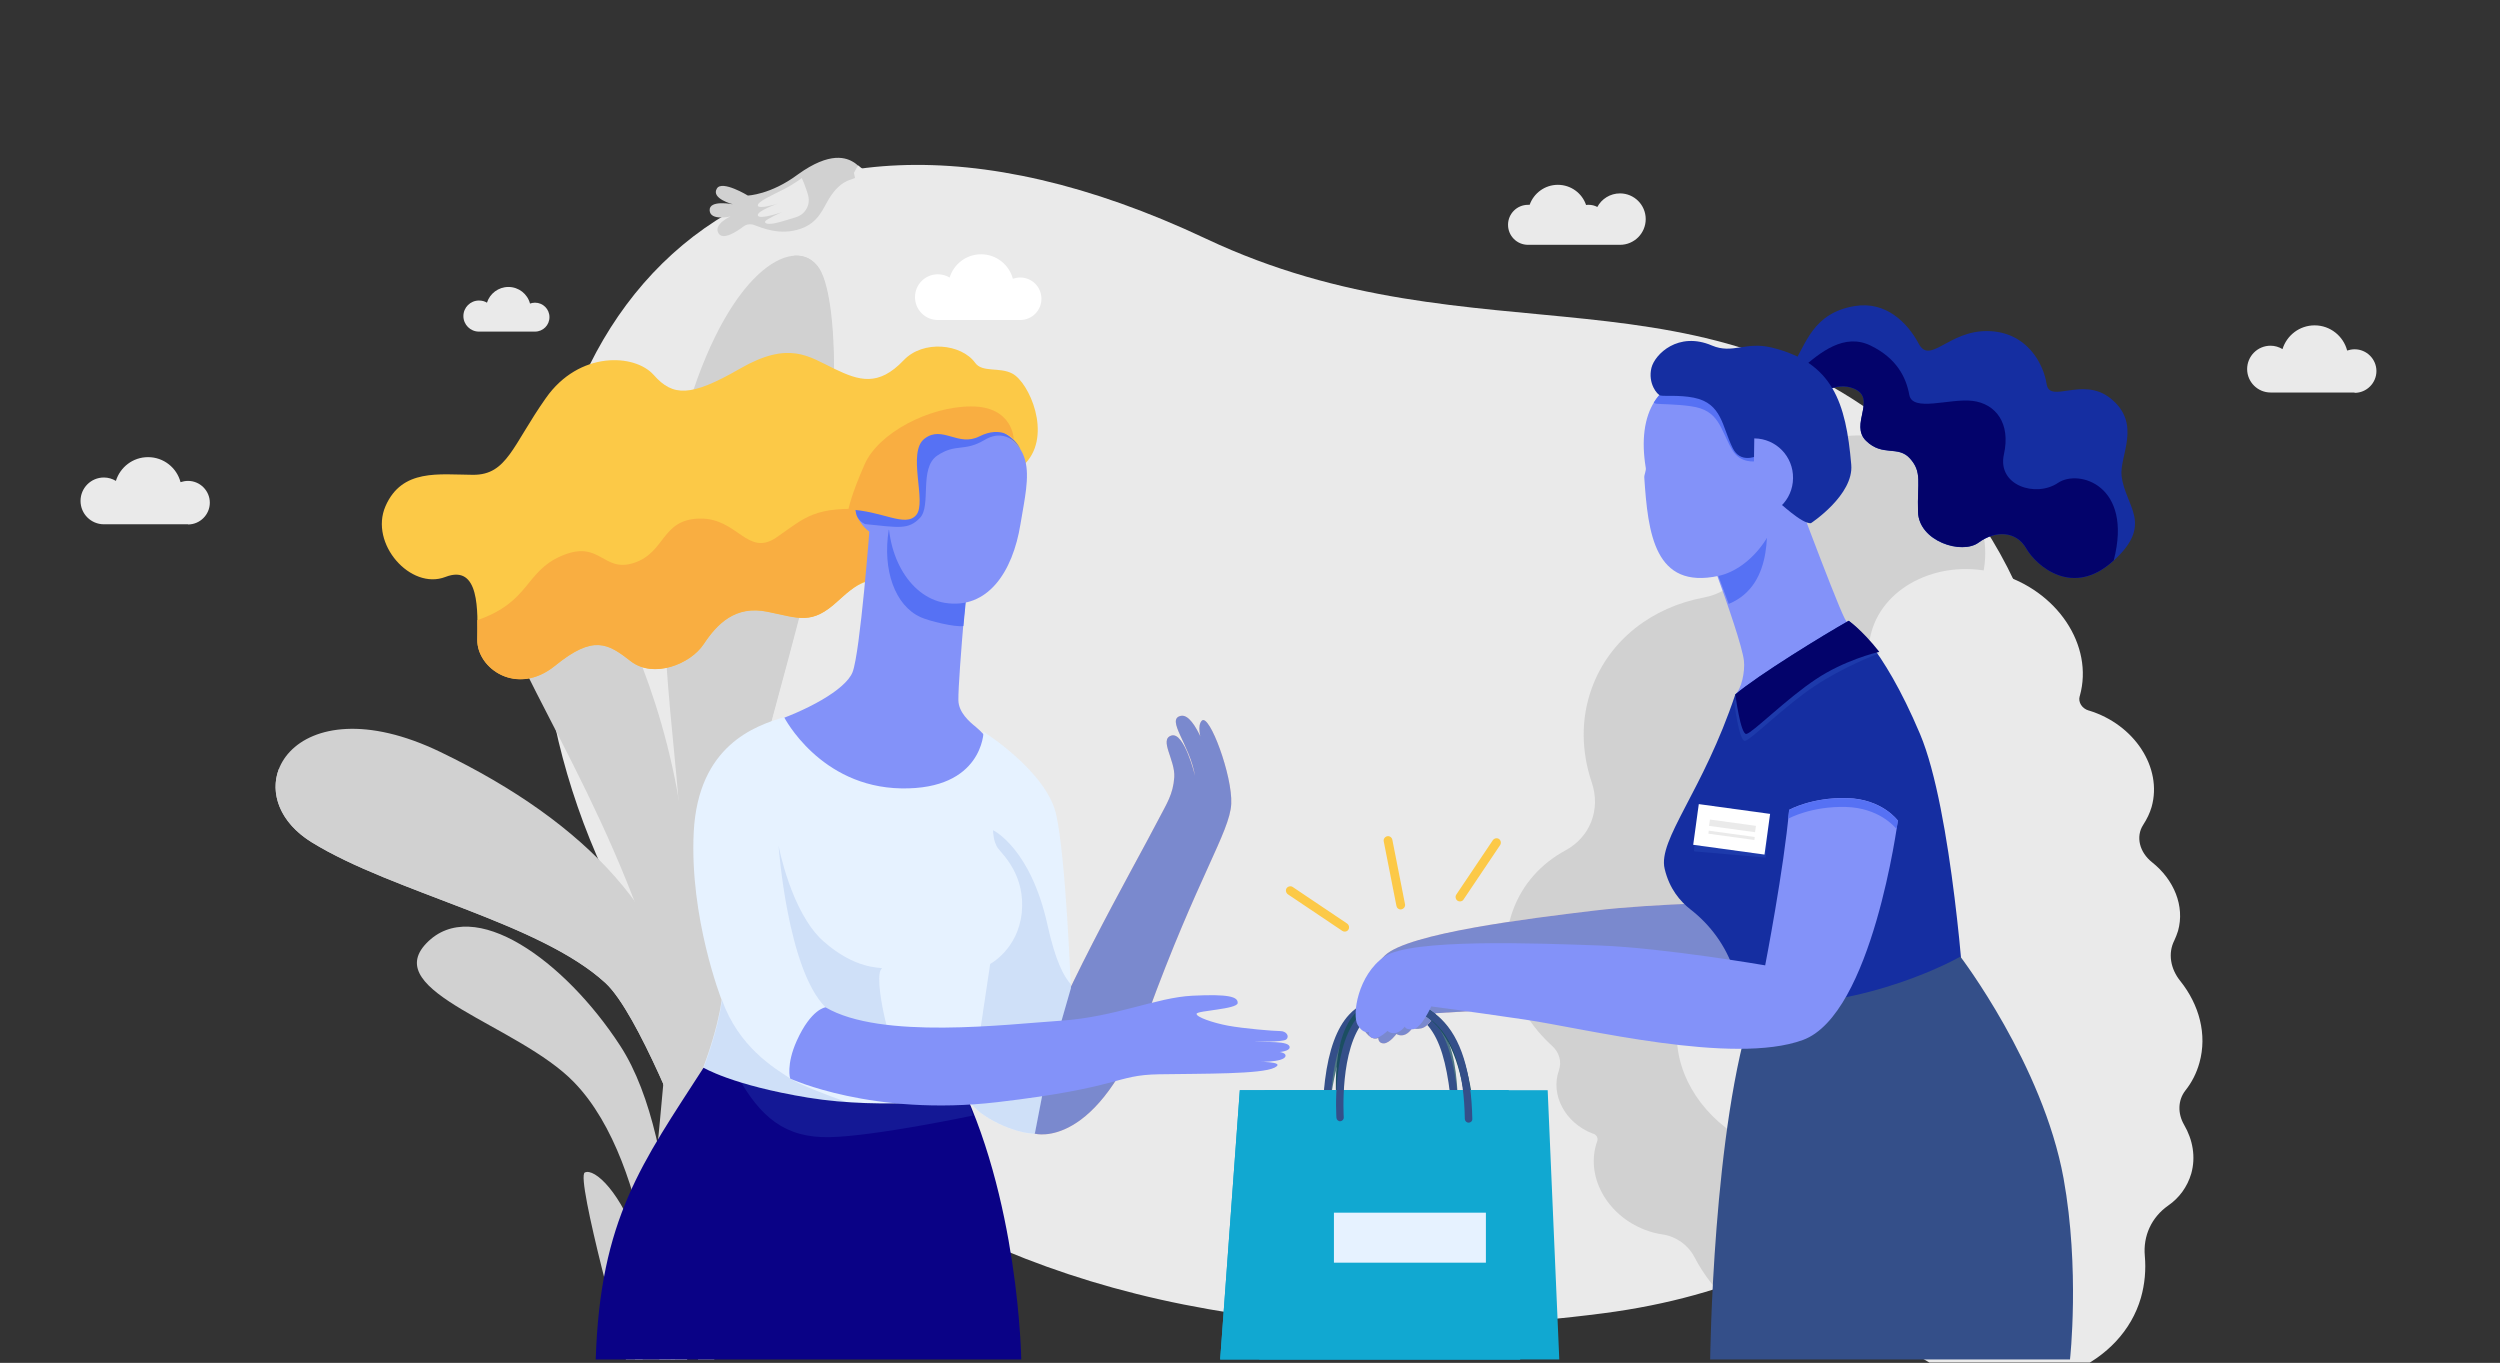 <svg version="1.1" id="Layer_1" xmlns="http://www.w3.org/2000/svg" xmlns:xlink="http://www.w3.org/1999/xlink" x="0" y="0" viewBox="0 0 1400 763.2" xml:space="preserve"><rect x="0" y="0" width="1400" height="763.2" fill="#333333" stroke="none"/><style>.st1{fill:#eaeaea}.st2{fill:#d1d1d1}.st9{fill:#fff}.st11{opacity:.21;fill:#3d6acc;enable-background:new}.st12{fill:#f5cfbf}.st13{fill:#7a89ce}.st14{fill:#fcc947}.st15{fill:#f9ae41}.st16{fill:#8392f9}.st17{fill:#5671f4}.st18{fill:#e6f2ff}.st19{opacity:.13;fill:#3d6acc;enable-background:new}.st21{fill:#344f89}.st22{fill:#152ea1}.st23{fill:#03036b}.st25{fill:#11a8d1}</style><defs><path id="SVGID_1_" d="M0 0h1400v763H0z"/></defs><clipPath id="SVGID_2_"><use xlink:href="#SVGID_1_" overflow="visible"/></clipPath><g clip-path="url(#SVGID_2_)"><path class="st1" d="M675.4 133.7c152.4 71.9 280.8 7.6 401.7 120.7 134.9 126.3 108.4 443.6-179 481C140.7 834 150.6-113.7 675.4 133.7z"/><path class="st2" d="M385.8 582.7C379 514.5 329.4 461 246.6 421.1c-82.7-39.9-117.8 22.4-72 50.6 45.7 28.2 127.5 44.8 164.5 78.8 18.3 16.9 45.7 88.6 45.7 88.6l1-56.4z"/><defs><path id="SVGID_3_" d="M1 1h1L1 2z"/></defs><defs><path id="SVGID_4_" d="M-1-1h-1l1-1z"/></defs><clipPath id="SVGID_5_"><use xlink:href="#SVGID_3_" overflow="visible"/></clipPath><clipPath id="SVGID_6_" clip-path="url(#SVGID_5_)"><use xlink:href="#SVGID_4_" overflow="visible"/></clipPath><linearGradient id="SVGID_7_" gradientUnits="userSpaceOnUse" x1="154.331" y1="231.15" x2="385.5" y2="231.15" gradientTransform="matrix(1 0 0 -1 0 766)"><stop offset="0" stop-color="#fff"/><stop offset="1"/></linearGradient><path d="M384.8 639.1l.7-40.5c-16.8-34.7-40.1-77.5-60.1-94.8-34.1-29.5-104-56.4-169.2-73.2-5.2 13.4.3 29.9 18.4 41.1 45.7 28.2 127.5 44.8 164.5 78.8 18.3 16.9 45.7 88.6 45.7 88.6z" clip-path="url(#SVGID_6_)" fill="url(#SVGID_7_)"/><path class="st2" d="M384.8 639.1l.7-40.5c-16.8-34.7-40.1-77.5-60.1-94.8-34.1-29.5-104-56.4-169.2-73.2-5.2 13.4.3 29.9 18.4 41.1 45.7 28.2 127.5 44.8 164.5 78.8 18.3 16.9 45.7 88.6 45.7 88.6z"/><path class="st2" d="M371.2 551.5c-32.2-109.5-88.6-181-96.3-226.8-7.8-45.7 43.8-37 60.3-4.9s42.8 84.7 49.6 164.5-1.9 149.9-1.9 149.9-2-49.6-11.7-82.7z"/><path class="st2" d="M355.6 761.3s29.2-252.6 24.3-313.9c-4.9-61.3-18.5-142.1 5.8-220.9s61.3-95.4 73-75.9 12.3 103.8-9.1 186.5-56.1 200.8-62 255.3c-5.8 54.5-18.5 168.9-18.5 168.9h-13.5z"/><path class="st2" d="M378 761.3s5.4-120.3-30.7-175.7c-31-47.7-82.2-84.7-108.5-57.4s51.6 45.7 82.7 77.9c45.3 46.7 47.7 155.3 47.7 155.3l8.8-.1z"/><defs><path id="SVGID_8_" d="M1 1h1L1 2z"/></defs><defs><path id="SVGID_9_" d="M-1-1h-1l1-1z"/></defs><clipPath id="SVGID_10_"><use xlink:href="#SVGID_8_" overflow="visible"/></clipPath><clipPath id="SVGID_11_" clip-path="url(#SVGID_10_)"><use xlink:href="#SVGID_9_" overflow="visible"/></clipPath><linearGradient id="SVGID_12_" gradientUnits="userSpaceOnUse" x1="375.094" y1="363.68" x2="466.86" y2="363.68" gradientTransform="matrix(1 0 0 -1 0 766)"><stop offset="0" stop-color="#fff"/><stop offset="1"/></linearGradient><path d="M444.7 143.2c-13.9 86.6-27 185.4-37.4 252.6-10.7 69.1-32.1 265.7-32.1 265.7l7.2-19.1c2.1-18.4 4-36 5.5-50 5.8-54.5 40.5-172.6 62-255.3 21.4-82.7 20.8-167.1 9.1-186.5-3.3-5.2-8.3-7.9-14.3-7.4z" clip-path="url(#SVGID_11_)" fill="url(#SVGID_12_)"/><path class="st2" d="M444.7 143.2c-13.9 86.6-27 185.4-37.4 252.6-10.7 69.1-32.1 265.7-32.1 265.7l7.2-19.1c2.1-18.4 4-36 5.5-50 5.8-54.5 40.5-172.6 62-255.3 21.4-82.7 20.8-167.1 9.1-186.5-3.3-5.2-8.3-7.9-14.3-7.4z"/><path class="st2" d="M520.4 396.1c44.1 13.6 3.2 85-38.3 120.7-36.5 31.4-79.1 103.2-92.4 165.1-7.9 36.6-4.9 79.4-4.9 79.4h-15.6s-4.9-161.1 36-257.5 84-117.3 115.2-107.7z"/><g><defs><path id="SVGID_13_" d="M1 1h1L1 2z"/></defs><defs><path id="SVGID_14_" d="M-1-1h-1l1-1z"/></defs><clipPath id="SVGID_15_"><use xlink:href="#SVGID_13_" overflow="visible"/></clipPath><clipPath id="SVGID_16_" clip-path="url(#SVGID_15_)"><use xlink:href="#SVGID_14_" overflow="visible"/></clipPath><linearGradient id="SVGID_17_" gradientUnits="userSpaceOnUse" x1="374.714" y1="185.55" x2="539.438" y2="185.55" gradientTransform="matrix(1 0 0 -1 0 766)"><stop offset="0" stop-color="#fff"/><stop offset="1"/></linearGradient><path d="M482.1 516.8c38.7-33.3 76.9-97.6 46.1-117.2l-1.9.4c-75.9 79.8-118.1 148-137.6 237.8-16.9 78.2-14.2 116.4-13.2 123.5h9.3s-3-42.8 4.9-79.4c13.3-61.9 55.9-133.7 92.4-165.1z" clip-path="url(#SVGID_16_)" fill="url(#SVGID_17_)"/></g><path class="st2" d="M482.1 516.8c38.7-33.3 76.9-97.6 46.1-117.2l-1.9.4c-75.9 79.8-118.1 148-137.6 237.8-16.9 78.2-14.2 116.4-13.2 123.5h9.3s-3-42.8 4.9-79.4c13.3-61.9 55.9-133.7 92.4-165.1z"/><path class="st2" d="M473.3 604.2c-6.5-18.9-52.3.2-64.4 38.7-12.1 38.6-18 118.4-18 118.4h9.1s8.5-106.7 27.2-118.7c18.6-12 52.9-18.7 46.1-38.4zM359.9 761.3s8.5-32.7-1.7-63.2-25.3-44.1-30.7-41.5c-5.4 2.6 23 104.7 23 104.7h9.4z"/><g><path class="st2" d="M1152.9 631.4c3.7-10.2 2.7-21.1-1.9-30.9-3.5-7.4-2.6-15.7 2.5-21.4 4.3-4.9 7.8-10.5 10.1-16.9 6.3-17.4 2.9-36.3-7.6-51.8-5.5-8.1-6.2-17.9-1.7-25.6 1.1-1.8 2-3.8 2.7-5.9 5.5-15.3.1-32.3-12.4-44-7.2-6.7-8.9-16.8-3.6-23.9 2.5-3.3 4.7-7 6.1-10.8 8.8-24.2-6.3-52.3-33.6-62.8h-.1c-4-1.5-6.2-5.7-4.9-9.2 0-.1.1-.3.1-.4 11.2-31-8.5-67.1-43.9-79.8-33.3-11.9-70.3 2.7-80.9 32-2.6 7.1-3.5 14.4-3.1 21.7 1 16-9.9 29.8-26.5 32.9-28.8 5.4-52.9 23.5-62.8 50.8-6.3 17.3-5.8 35.7 0 52.8 5.1 15.1-.9 30.5-14.7 38-13.5 7.3-24.1 18.8-29.5 33.7-9.5 26.4 0 55.8 21.9 75.7 4.1 3.7 5.6 9 3.9 13.7v.1c-4.9 13.7 3.5 29.5 18.9 35.4.1 0 .2.1.4.1 1.8.6 2.7 2.4 2.2 4-7 19.2 5 41.5 26.7 49.8 3.3 1.3 6.6 2.1 9.9 2.6 7.6 1.1 14.3 6 17.7 12.5 10.6 20.5 29.6 37.9 54.3 47.1 46.1 17.1 97.4-2.6 112.4-43.2 3.2-8.5 4.6-17.3 4.5-26.1-.1-12.6 6-24 16.9-30.7 7.3-4.5 13-11.1 16-19.5z"/><path class="st1" d="M1227.1 657.2c2.6-9.2.9-18.9-4-27.3-3.7-6.4-3.5-13.8.7-19.2 3.6-4.5 6.3-9.8 7.9-15.6 4.4-15.8-.1-32.4-10.7-45.7-5.6-6.9-7-15.6-3.4-22.7.8-1.7 1.5-3.5 2.1-5.4 3.9-13.9-2.3-28.7-14.5-38.4-7.1-5.6-9.3-14.4-5-21 2-3.1 3.7-6.5 4.7-10 6.2-22-9.6-46.2-35.1-54h-.1c-3.8-1.1-6-4.7-5.1-7.9 0-.1.1-.2.1-.3 7.9-28.2-12.6-59.1-45.7-68.5-31.1-8.8-63.6 6.1-71 32.7-1.8 6.4-2.1 13-1.2 19.4 2.1 14.2-6.7 27-21.7 30.6-25.7 6.3-46.3 23.7-53.2 48.5-4.4 15.7-2.7 32.1 3.9 46.9 5.8 13.1 1.4 27.2-10.5 34.6-11.7 7.2-20.5 18-24.3 31.5-6.7 23.9 4.1 49.6 25.4 66.1 4 3.1 5.7 7.7 4.5 11.9v.1c-3.5 12.4 5.4 26 19.8 30.4.1 0 .2.1.3.1 1.6.5 2.7 2 2.3 3.4-4.9 17.5 7.6 36.6 27.9 42.8 3.1.9 6.1 1.5 9.2 1.8 7 .6 13.4 4.5 16.9 10.2 11.1 17.7 29.7 32.1 52.8 39 43.1 12.7 88.1-7.5 98.8-44.4 2.2-7.7 2.9-15.7 2.2-23.5-1-11.2 3.7-21.6 13.1-28.2 6.1-4.2 10.7-10.4 12.9-17.9z"/></g><path class="st1" d="M855.7 137.1c-6.2 0-11.2-5-11.2-11.2s5-11.2 11.2-11.2h.9c2.3-6.5 8.5-11.2 15.8-11.2s13.6 4.7 15.8 11.3c.5-.1.9-.1 1.4-.1 1.8 0 3.4.4 4.9 1.2 2.4-4.5 7.2-7.6 12.7-7.6 7.9 0 14.4 6.4 14.4 14.4 0 7.9-6.4 14.4-14.4 14.4h-51.5zM105.3 293.7c6.7 0 12.2-5.5 12.2-12.2s-5.5-12.2-12.2-12.2c-1.5 0-2.9.3-4.2.7-2.1-8-9.4-14-18.2-14-8.5 0-15.6 5.6-18 13.3-2-1.2-4.3-1.9-6.7-1.9-7.3 0-13.1 5.9-13.1 13.1 0 7.3 5.9 13.1 13.1 13.1h47.1v.1zM299.6 185.7c4.5 0 8.1-3.6 8.1-8.1s-3.6-8.1-8.1-8.1c-1 0-1.9.2-2.8.5-1.4-5.4-6.3-9.3-12.1-9.3-5.6 0-10.4 3.7-12 8.8-1.3-.8-2.8-1.2-4.5-1.2-4.8 0-8.7 3.9-8.7 8.7s3.9 8.7 8.7 8.7h31.4zM1318.6 220c6.7 0 12.2-5.5 12.2-12.2s-5.5-12.2-12.2-12.2c-1.5 0-2.9.3-4.2.7-2.1-8.1-9.5-14.1-18.2-14.1-8.5 0-15.6 5.6-18 13.3-2-1.2-4.3-1.9-6.7-1.9-7.3 0-13.1 5.9-13.1 13.1s5.9 13.1 13.1 13.1h47.1v.2z"/><path class="st9" d="M571.3 179.2c6.6 0 11.9-5.3 11.9-11.9s-5.3-11.9-11.9-11.9c-1.4 0-2.8.3-4.1.7-2.1-7.9-9.3-13.7-17.8-13.7-8.3 0-15.3 5.5-17.6 13-1.9-1.1-4.2-1.8-6.6-1.8-7.1 0-12.8 5.7-12.8 12.8s5.7 12.8 12.8 12.8h46.1z"/><g><path d="M394 597.9c-34.4 53.4-57.9 84.4-60.4 163.4h238.3s-1.2-91.5-37-160.7L394 597.9z" fill="#0a0286"/><path class="st11" d="M413.1 602.8c12.6 22.5 26.3 34.6 51.6 34 25.2-.5 80.1-12.1 80.1-12.1l-4.9-16.5-126.8-5.4z"/><path class="st12" d="M648.8 458.8c-13.9 26.9-62.1 111.1-68.7 143.6-6.6 32.5-.4 32.5-.4 32.5s35 9.5 63-67.1 46-101.9 46.8-117.6c.8-15.6-12.3-51-16.5-46.6-4.9 5.2 5.2 24.7 5.2 24.7s-8.5-29.4-17-27.4c-8.5 1.9 5.2 16.2 8 33.5 0 0-6-24.7-13.2-22.5-7.1 2.2 2.2 13.7 1.6 23.3-.6 9.6-4.4 15.1-8.8 23.6z"/><path class="st13" d="M648.8 458.8c-13.9 26.9-62.1 111.1-68.7 143.6-6.6 32.5-.4 32.5-.4 32.5s35 9.5 63-67.1 46-101.9 46.8-117.6c.8-15.6-12.3-51-16.5-46.6-4.9 5.2 5.2 24.7 5.2 24.7s-8.5-29.4-17-27.4c-8.5 1.9 5.2 16.2 8 33.5 0 0-6-24.7-13.2-22.5-7.1 2.2 2.2 13.7 1.6 23.3-.6 9.6-4.4 15.1-8.8 23.6z"/><path class="st14" d="M574.4 259.3c14.8-15.9 2-45.1-7.5-50.1-7.1-3.8-16.8-.4-20.8-6-7.7-10.7-29.2-13-40.1-1.4-14.2 14.9-25 11.3-38.6 4.8-14.6-7-25.5-16-53.1-.1s-37.5 15.6-48.2 3.5c-10.6-12-41.8-13.6-60.4 12.9-18.7 26.5-21.7 43.1-40.8 43-19.1-.1-39.7-3.6-49 17.5-9.2 21.1 14.1 47.2 33.5 39.7s18.1 19.3 17.9 35.2c-.2 15.9 22.1 31.9 43.6 14.4s29.6-12.4 42.3-2.5c12.7 9.9 33.5 1.7 40.9-9.6 7.5-11.3 17.7-21.8 35.6-18.1 17.9 3.6 24.8 7.6 39.4-5.9s18.9-12.1 30.6-10.5c11.6 1.7 28.5-12.9 28.5-12.9l46.2-53.9z"/><path class="st15" d="M544.8 283.5l-4.2-15.5-52.7 17.3c-32.1-2-36.6 4.3-53 15.6s-21.8-11-43.2-10.5c-21.4.5-18.9 18.9-36.6 24.8-17.7 5.8-18.8-13.3-40.7-3.9-20.6 8.9-17.4 25.7-47.1 36 .1 3.9 0 7.8 0 11.1-.2 15.9 22.1 31.9 43.6 14.4s29.6-12.4 42.3-2.5c12.7 9.9 33.5 1.7 40.9-9.6 7.5-11.3 17.7-21.8 35.6-18.1 17.9 3.6 24.8 7.6 39.4-5.9s17.9-12.8 29.5-11.1c11.6 1.7 29-9.9 29-9.9l17.2-32.2z"/><circle transform="rotate(-9.23 498.286 281.758)" class="st16" cx="498.4" cy="281.8" r="19.7"/><path class="st16" d="M508.6 283.5c-.9 5.7-6.3 9.5-11.9 8.6-5.7-.9-9.5-6.3-8.6-11.9.9-5.7 6.3-9.5 11.9-8.6 5.7.8 9.6 6.2 8.6 11.9zM512.4 457.9c19.4 4 36.7 10.1 46.8 14 3.9-9.4 4.9-19.1 6.6-29.3.9-5.7-7.9-26.1-19.2-35.4-3.7-3-9.8-8.2-9.9-15.1-.2-13.6 6.6-85.5 6.6-85.5l-56.2-12.2s-5.4 71.3-9.7 82.1c-4 9.9-26.1 21.8-47.7 28.8 8.1 18.1 9.8 28.9 3.5 47.7 26.4-11.8 54.5-.3 79.2 4.9z"/><path class="st17" d="M515.5 345.6c4.8 2.2 19.3 5.7 24 5 2.4-22.5 3.9-44 3.9-44l-45.7-9.9c-3.6 22.5 3.5 42.4 17.8 48.9z"/><path class="st16" d="M571.5 293.3c-4.4 27.5-18.7 48.1-42.4 44.3-20.2-3.3-34.3-28.2-31.2-55.9 3.1-27.6 17.1-48.5 45.1-44 40.3 6.4 33 28.1 28.5 55.6z"/><path class="st17" d="M484.5 293.5c18.9 1.9 24.2 3.3 30.7-3.5s-.7-27.9 9.7-34.9c10.5-7 15-1.9 26.4-8.7 13.4-7.9 20.2 5.4 20.2 5.4s-4.2-12.8-27.8-14.2-46.8 5.4-55.6 22.2c-2.9 5.5-2.3 10.5-5.7 16.1-8.4 13.7 2.1 17.6 2.1 17.6z"/><path class="st18" d="M439.1 401.6s20 39.1 65.6 39.9c45.7.8 46.1-31.7 46.1-31.7s35.4 22.2 40.7 46.5c5.4 24.3 8.2 97.1 8.2 97.1l-13.6 47.3-6.6 34.2c-11.7.2-34.1-10.7-37.5-19.8 0 0-46.5 6.6-89.3-.4s-58.9-16.9-58.9-16.9 8.2-21 10.3-37.9c0 0-18.1-46.1-15.6-94.2 2.6-48.1 34.1-59.2 50.6-64.1z"/><path class="st19" d="M599.7 551.2c-3.9-4.1-8.7-13.2-13.1-33.2-9.5-43.2-30.5-53.1-30.5-53.1s0 6.6 2.9 10.3 15.2 15.2 13.2 35.8c-2.1 20.6-17.7 28.8-17.7 28.8l-11.5 77c5.2 8.7 25.6 18.2 36.6 18l6.6-34.2 13.6-47.3c0 .1 0-.7-.1-2.1zM436 473.6s4.9 69.1 26.3 90.5l42.4 29.6c-5.1-.3-16.6-48.4-10.7-51.4-1.2-.8-14.8.8-32.9-15.2C443 511 436 473.6 436 473.6zM442.6 604c-9.5-6.2-28.8-17.7-38.3-44-2.1 16.9-10.3 37.9-10.3 37.9s16.1 9.9 58.9 16.9c7.2 1.2 14.4 2 21.6 2.5-11.5-4.1-26.4-9.7-31.9-13.3z"/><path class="st16" d="M462.3 564.1s-8 .8-16.1 18.7c-6.1 13.6-3.7 21.2-3.7 21.2s46.1 21.4 116.1 13.2 65.4-15.2 90.5-15.6c25.1-.4 57.2 0 64.6-3.7 7.4-3.7-11.4-3.3-11.4-3.3s17.1.7 17.6-3.3c.4-4-17-2.1-17-2.1s18.9 1.5 19.3-2.6c.4-4.1-14.8-2.7-19.6-3.3 0 0 15.8.4 17.7-1.2 1.9-1.6.3-4.7-3.4-4.7s-20.4-1.4-29.1-3c-8.6-1.6-18.1-4.9-17.7-6.7.4-1.8 22.8-2.5 23-6s-4.9-5.1-25.3-4.1-43 11.9-73.7 14c-30.5 2-100.7 10.8-131.8-7.5z"/><path class="st15" d="M475.1 285.3c19 .7 31.9 10.3 38 3.1 6.1-7.2-5.4-35.2 4.7-42.8 10-7.6 18.7 4.8 30.6-1.2 12.7-6.4 19.3 1.5 19.3 1.5s-.4-18.4-24-18.3c-23.6.1-51.8 14.9-59.5 32.4-7.7 17.4-9.1 25.3-9.1 25.3z"/></g><g><path d="M742.1 627.9c-.1 0-.1 0 0 0-1.2-.1-2.1-1-2.1-2.1 0-.4.5-10.6 3.1-22.9 3.5-16.7 9.1-28.6 16.6-35.4 5.1-4.6 11-6.8 17.6-6.5 35.4 1.8 38.7 30.4 39.3 62.1 0 1.1-.9 2.1-2 2.1s-2.1-.9-2.1-2c-.6-36.5-6.4-56.6-35.4-58.1-5.6-.3-10.3 1.5-14.6 5.4-16.4 14.9-18.3 55.1-18.3 55.5-.1 1-1.1 1.9-2.1 1.9z" fill="#4f7785"/><path class="st21" d="M743 630c-1.1 0-2-.9-2.1-2 0-.4-.4-10.6 1.1-23.1 2.1-16.9 6.6-29.3 13.5-36.7 4.7-5.1 10.4-7.7 17-8 35.4-1.2 41.2 27 44.4 58.5.1 1.1-.7 2.1-1.8 2.3-1.1.1-2.1-.7-2.3-1.8-3.7-36.3-11.2-55.8-40.2-54.8-5.5.2-10.2 2.4-14.1 6.6-15.1 16.3-13.5 56.4-13.5 56.8.1 1.2-.8 2.1-2 2.2.1 0 0 0 0 0z"/><path class="st12" d="M984.7 421.4s11.3-9 30.9-11.6 30.2 8 30.2 8 3 109.5-33.2 129.8-123.8 14.7-157.4 16.7-51.2 3.1-51.2 3.1-3.5 7.5-8.1 8.5-4.6-.9-4.6-.9-1.5 3-4.3 4.3c-2.9 1.3-5-.3-5-.3s-3.6 5-6.9 5.3c-3.3.2-3.3-3.1-3.3-3.1s-2.7 2.1-6.8-2.8-2.4-31 10.6-43.4 80.9-20.7 116.6-25c35.7-4.3 88.4-4.9 88.4-4.9s6.5-51.3 4.1-83.7z"/><path class="st13" d="M984.7 421.4s11.3-9 30.9-11.6 30.2 8 30.2 8 3 109.5-33.2 129.8-123.8 14.7-157.4 16.7-51.2 3.1-51.2 3.1-3.5 7.5-8.1 8.5-4.6-.9-4.6-.9-1.5 3-4.3 4.3c-2.9 1.3-5-.3-5-.3s-3.6 5-6.9 5.3c-3.3.2-3.3-3.1-3.3-3.1s-2.7 2.1-6.8-2.8-2.4-31 10.6-43.4 80.9-20.7 116.6-25c35.7-4.3 88.4-4.9 88.4-4.9s6.5-51.3 4.1-83.7z"/><path class="st22" d="M1004 204.2c7.4-11.3 11-28.9 34.6-32.8 17.5-2.9 29.6 9.3 35.9 21.1 6.3 11.9 16.8-7.5 38.7-7.1 21.9.4 31.1 18.2 32.9 29.6 1.7 11.4 20.1-4.4 35.7 8 18 14.3 4.9 32.3 6.3 43.7 2.2 17.2 18.2 26.7-4.6 47.4-22.7 20.8-43.1 2.9-48.8-6.9-5.7-9.9-17.3-10.2-26.7-3.3-9.4 6.9-33.5-.7-33.9-17.2-.5-16.5 2.4-22.1-4.4-29.8-6.8-7.7-15.3-.9-24.7-10-9.4-9.2 6.4-23.6-6.8-29.2-10.4-4.4-20.7 4.1-20.7 4.1l-13.5-17.6z"/><path class="st23" d="M1152.5 270.4c-12.4 8.4-34.2 1.5-30.3-16 3.9-17.5-4.7-28.3-17.5-29.9-12.8-1.6-33.7 6.5-35.5-3.4s-7.1-20.5-21.7-27.6-28.1 3.6-39 13.3c0 0-.4.7-1 1.8l10 13.1s10.4-8.5 20.7-4.1c13.2 5.6-2.6 20 6.8 29.2s17.9 2.3 24.7 10c6.8 7.7 3.9 13.3 4.4 29.8s24.6 24.1 33.9 17.2c9.4-6.9 21-6.6 26.7 3.3s26.1 27.7 48.8 6.9l.2-.2c10.9-42.2-19.7-51.2-31.2-43.4z"/><path class="st16" d="M1050.4 367.2c-.9 15.2-13.2 30.4-35 33.7-23.4 3.5-36.2-.8-43.6-12.1 3.4-2.9 5.5-12.8 4.8-18.8-1.7-15-31.1-90.9-31.1-90.9l53.8-19.6s27.9 75.3 33.7 86.8c2.3 4.3 11.3 15.7 17.4 20.9z"/><path class="st17" d="M989 280.4c.2 11.9 5.7 46.8-20.9 57.8-4.9-13.4-10.4-27.6-14.9-39.2l35.8-18.6z"/><path class="st16" d="M920.8 267.5c2.1 31.2 5.7 62.7 41.6 55 17.6-3.8 36.9-25.5 36.3-56.5-.6-31-1.4-53.5-38.2-55.4-33.4-1.7-43.7 21.8-38.9 51.2.4 1.8-.9 3.8-.8 5.7z"/><path class="st17" d="M998.7 266c-.6-31-1.4-53.5-38.2-55.4-17.3-.9-28.4 5-34.4 14.9.4.3.9.5 1.5.6 2.5.3 11.1.2 19.3 1.4 16.1 2.2 16.3 12.7 23.1 24.4 4.7 8 13.3 6.4 13.3 6.4l10.9 22.2c.8.5 1.7 1.3 2.8 2.1 1.2-5.3 1.8-10.8 1.7-16.6z"/><path class="st22" d="M929.9 221.5c-1.8-.3-7.2-6.8-5.1-15.5 1.9-7.6 15-20.6 33.9-12.5 11.6 4.9 18.9-2.4 33.3 1.1 34.4 8.3 41.7 30.8 44.7 65.6 1.5 17-22.6 32.8-22.6 32.8-5.2.3-16.7-10.9-21.4-14.6l-9.6-22.8s-8.5 3.8-12.7-4.5c-6.1-12.1-5.9-25.2-21.9-28.4-8.1-1.6-16.2-.7-18.6-1.2z"/><path class="st16" d="M981.8 289.5c12.2.2 22.2-9.5 22.3-21.7.2-12.2-9.5-22.2-21.7-22.3l-.6 44z"/><path class="st16" d="M982 279.1c6.4.1 11.7-5 11.8-11.4s-5-11.7-11.4-11.8l-.4 23.2z"/><path class="st22" d="M971.8 388.8c-18 54.1-43.5 81.4-39.6 97.7 2.6 11.1 8.6 18.2 14.5 22.8 11.2 8.7 19.7 20.4 24.2 33.8l17 50.2s23.5 5.8 63.8-6.6c40.3-12.3 48.6-24.7 48.6-24.7s-7-108.2-25.1-151c-21.4-50.7-39.9-63.4-39.9-63.4-13.9 7.9-50.8 30.5-63.5 41.2z"/><path transform="rotate(-85.005 969.748 466.998)" class="st11" d="M958.2 446.8h23v40.3h-23z"/><path transform="rotate(-82.184 969.754 464.487)" class="st9" d="M958.3 444.3h23v40.3h-23z"/><path transform="rotate(-82.184 970.196 462.492)" class="st1" d="M968.4 449.5h3.6v26h-3.6z"/><path transform="rotate(-82.184 969.706 467.843)" class="st1" d="M968.9 454.8h1.7v26h-1.7z"/><path class="st11" d="M1001.2 422.1l.3-1.2-.3 1.2z"/><path class="st21" d="M1097.8 535.7s46.2 60.5 57.8 124.2c9.2 50.9 3.6 101.4 3.6 101.4H957.7s1.4-130.7 24.4-198.6c64.2 2.8 115.7-27 115.7-27z"/><path class="st11" d="M977.2 414.9c3.3-.5 22.5-19.8 39-30.7 15.4-10.3 34.3-17.8 36.5-18.4-10.5-13.2-18.2-14.3-18.2-14.3-13.9 7.8-50.7 30.4-63.4 41.2-.1-.1 2.8 22.7 6.1 22.2z"/><path class="st23" d="M978 411c3.3-.5 22.5-19.8 39-30.7 15.4-10.3 33.2-14.8 35.4-15.3-10.5-13.2-17.2-17.3-17.2-17.3-13.9 7.8-50.7 30.4-63.4 41.2 0-.1 2.9 22.7 6.2 22.1z"/><path d="M751.5 629.3c-1 0-1.9-.7-2-1.7-.3-1.6-6.1-40 7.9-58.4 4.2-5.5 9.7-8.7 16.4-9.5 11.5-1.4 21.3 1.2 29.2 7.5 12.1 9.7 19.6 28 22.3 54.6.1 1.1-.7 2.1-1.8 2.3-1.1.1-2.1-.7-2.3-1.8-2.6-25.4-9.6-42.8-20.8-51.8-7-5.6-15.8-7.8-26.2-6.6-5.6.7-10.1 3.2-13.6 7.9-12.9 17-7.1 54.9-7.1 55.3.2 1.1-.6 2.2-1.7 2.4-.1-.3-.2-.2-.3-.2z" fill="#1b4e61"/><path class="st25" d="M851.3 761.3h-168l11-150.8h150.5z"/><path class="st25" d="M851.3 761.3h-168l11-150.8h150.5z"/><path class="st25" d="M873.2 761.3h-168l3-150.8h158.5z"/><path class="st21" d="M822.4 628.7c-1.1 0-2-.9-2.1-2-.4-25.5-5.9-43.5-16.3-53.4-6.5-6.2-15.1-9.2-25.5-8.8-5.7.2-10.3 2.4-14.2 6.7-14.3 15.9-11.8 54.1-11.8 54.5.1 1.1-.8 2.1-1.9 2.2-1.1.1-2.1-.8-2.2-1.9 0-.4-.7-10.1.5-22.1 1.6-16.3 5.8-28.2 12.3-35.4 4.6-5.1 10.4-7.8 17.2-8 11.6-.4 21.1 3 28.5 10 11.2 10.7 17.1 29.6 17.6 56.3 0 1-.9 1.9-2.1 1.9.1 0 .1 0 0 0z"/><path class="st16" d="M1001.9 453.5s12.6-7.1 32.4-6.6 28.5 12.6 28.5 12.6-14.3 108.7-53.2 122.9c-39 14.3-122.2-6.5-155.4-11.4-33.3-4.9-52.7-7.4-52.7-7.4s-5.6 12.5-10.3 12.8-4.4-1.6-4.4-1.6-1.9 2.7-4.9 3.6c-3 .8-4.9-1.1-4.9-1.1s-4.4 4.4-7.7 4.1c-3.3-.3-2.7-3.6-2.7-3.6s-3 1.6-6.3-3.8c-3.3-5.5.1-28.1 15-38.3 14.8-10.2 85.1-7.5 121-6.2 35.9 1.4 92.2 11.1 92.2 11.1s10.6-54.7 13.4-87.1z"/><path class="st17" d="M1033.7 451.9c18.3.5 27.2 10.9 28.4 12.4.5-3 .7-4.7.7-4.7s-8.8-12.1-28.5-12.6c-19.8-.5-32.4 6.6-32.4 6.6-.1 1.6-.3 3.2-.5 4.9.9-.5 13.3-7.1 32.3-6.6z"/><path class="st18" d="M747 679.1h85.1v28H747z"/><g><path class="st14" d="M753.1 521.7c-.5 0-1-.1-1.4-.4l-30.5-20.5c-1.1-.8-1.4-2.3-.7-3.4.8-1.1 2.3-1.4 3.4-.7l30.5 20.5c1.1.8 1.4 2.3.7 3.4-.4.7-1.2 1.1-2 1.1zM817.6 504.8c-.5 0-1-.1-1.4-.4-1.1-.8-1.4-2.3-.7-3.4l20.5-30.5c.8-1.1 2.3-1.4 3.4-.7 1.1.8 1.4 2.3.7 3.4l-20.5 30.5c-.4.7-1.2 1.1-2 1.1zM784.4 509.3c-1.2 0-2.2-.8-2.4-2l-7.1-36.1c-.3-1.3.6-2.6 1.9-2.9 1.3-.3 2.6.6 2.9 1.9l7.1 36.1c.3 1.3-.6 2.6-1.9 2.9-.2.1-.4.1-.5.1z"/></g></g><g><path class="st1" d="M443.4 142.7h-2.9c-.3 0-.6-.2-.6-.6v-14c0-.3.2-.6.6-.6.3 0 .6.2.6.6v13.4h2.4c.3 0 .6.2.6.6-.1.4-.4.6-.7.6zM447.7 142.7h-2.9c-.3 0-.6-.2-.6-.6v-14c0-.3.2-.6.6-.6.3 0 .6.2.6.6v13.4h2.4c.3 0 .6.2.6.6-.1.4-.4.6-.7.6z"/><path class="st2" d="M418.8 109.5s-14.3-8.7-17.3-4c-3.6 5.7 8.9 8.9 8.9 8.9s-13.3-2.7-13 3.4 11.7 3.4 11.7 3.4-9.9 4.4-6.7 9.5c2.5 4 10-.9 14-3.9 1.6-1.2 3.7-1.5 5.6-.9 5 1.8 14.8 6.2 26.4 2.2 10.1-3.5 12.6-11.6 15.9-16.9 3-4.8 6.7-9 12.3-10.7 6-1.8 8-5.3 1.7-9.5-4.1-2.6-13.2-6.5-31.5 6.7-15.3 11.4-28 11.8-28 11.8z"/><path class="st1" d="M478.2 96.8l2.3-4.2 6.6 5.2-8.2 2.2zM452.6 109.7c1.3 5-1.6 10.2-6.5 11.8-3.4 1.1-7.3 2.3-10 3-5.9 1.6-8.1.7-7.6-.5.5-1.3 9.4-5.2 9.4-5.2s-12.6 4.4-13.5 1.9c-.8-2.5 11-6.6 11-6.6s-10.4 3.2-11 1.1 8-5.9 14.3-9.1 10.3-6.4 10.3-6.4 2.1 4.5 3.6 9.8v.2z"/></g></g></svg>